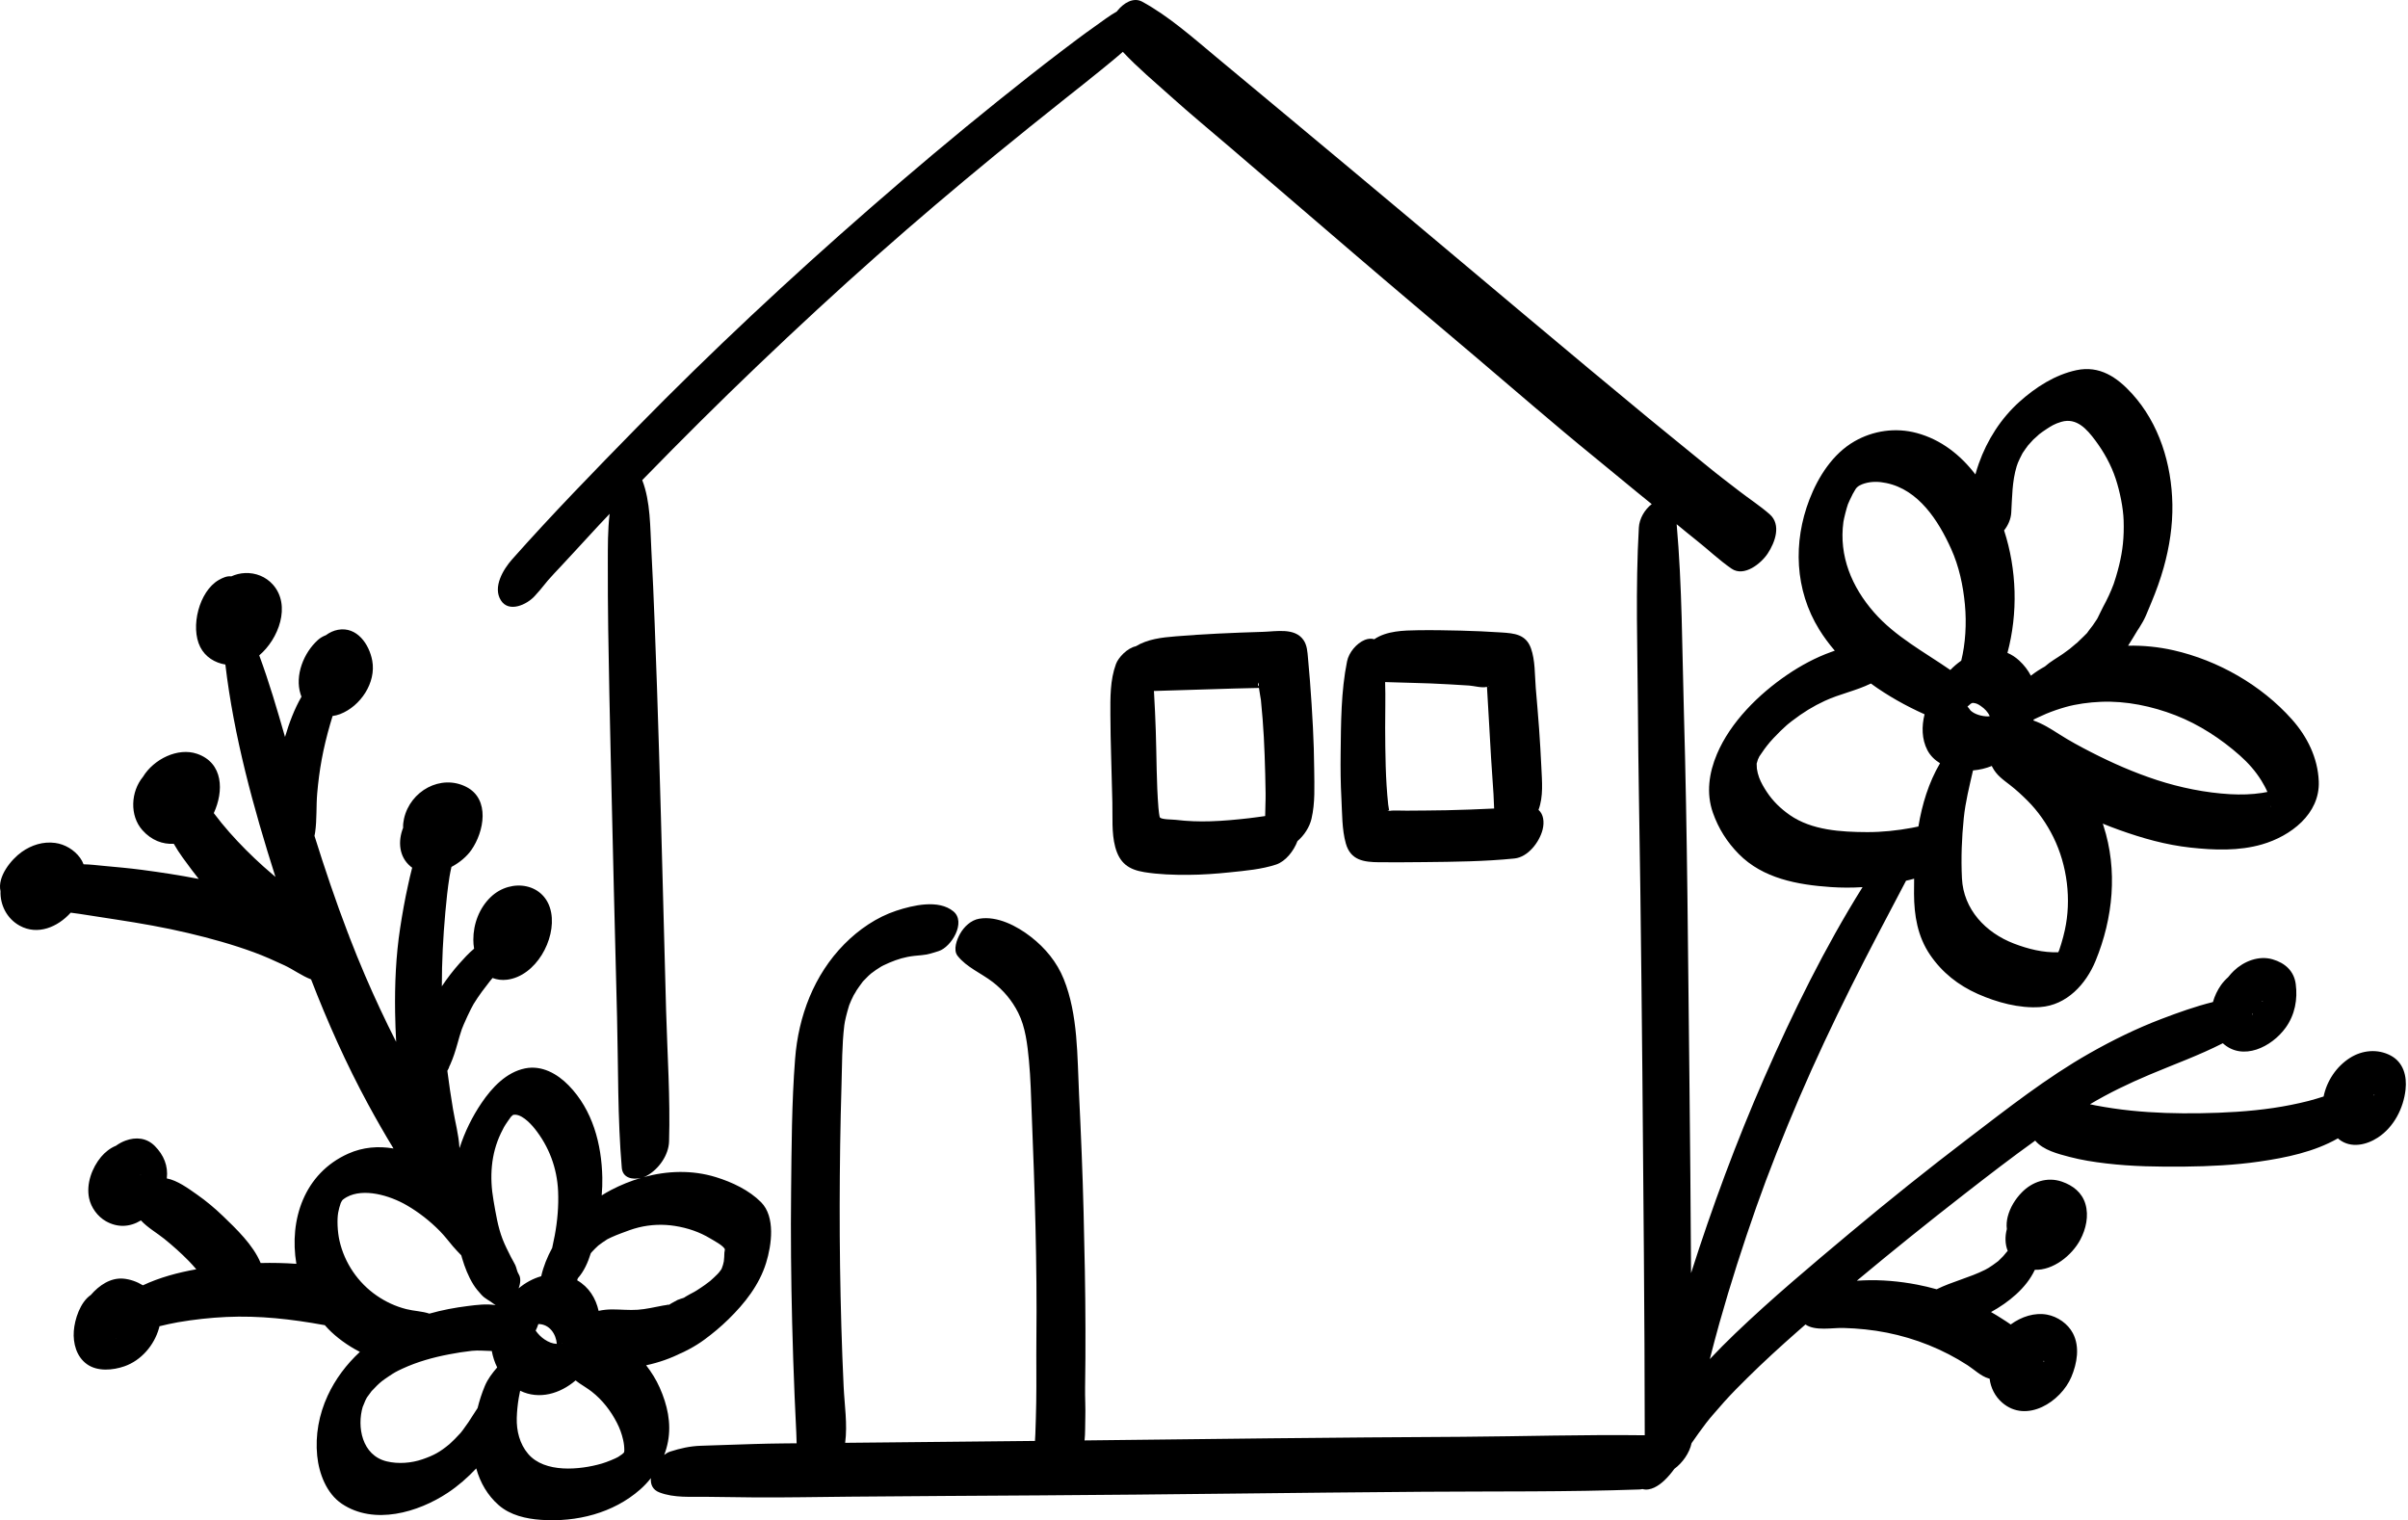 <svg width="754" height="476" viewBox="0 0 754 476" fill="none" xmlns="http://www.w3.org/2000/svg">
<path d="M212.137 407.036C212.14 407.034 212.144 407.031 212.147 407.029C212.128 407.037 212.126 407.039 212.137 407.036Z" fill="#221E1F"/>
<path d="M169.412 184.393C169.301 184.522 169.184 184.647 169.072 184.775C169.053 184.806 169.148 184.7 169.412 184.393Z" fill="#221E1F"/>
<path d="M379.05 257.152C375.413 257.266 371.79 257.138 368.174 256.699C367.125 256.573 363.911 256.635 363.224 255.995C363.011 255.796 362.78 253.514 362.734 252.943C362.094 244.981 362.174 236.892 361.904 228.907C361.771 224.915 361.588 220.928 361.354 216.939C361.341 216.745 361.325 216.552 361.311 216.358C361.581 216.346 361.843 216.334 362.097 216.327C366.065 216.202 370.035 216.103 374.005 215.963C378.169 215.815 382.336 215.697 386.505 215.582C388.317 215.532 390.132 215.487 391.944 215.448C392.701 215.431 393.458 215.412 394.211 215.398C394.392 216.871 394.785 218.774 394.821 219.171C395.017 221.172 395.195 223.175 395.357 225.177C395.659 228.898 395.843 232.627 395.982 236.355C396.132 240.381 396.231 244.412 396.287 248.441C396.318 250.72 396.166 253.124 396.155 255.512C394.483 255.737 392.818 255.995 391.168 256.183C387.141 256.642 383.104 257.026 379.05 257.152ZM394.234 213.637C394.109 213.779 394.106 214.26 394.159 214.881C393.82 214.614 393.722 214.221 394.234 213.637ZM395.869 215.387C396.524 215.4 396.336 215.431 395.869 215.387V215.387ZM411.112 227.762C410.868 222.889 410.547 218.017 410.175 213.152C409.99 210.773 409.787 208.393 409.56 206.017C409.376 204.078 409.308 202.064 408.145 200.389C405.421 196.472 399.583 197.72 395.512 197.836C390.784 197.973 386.057 198.151 381.334 198.385C376.956 198.603 372.585 198.885 368.215 199.236C363.614 199.602 359.381 200.121 355.606 202.365C352.976 202.926 350.194 205.843 349.435 207.905C347.563 212.993 347.673 218.413 347.687 223.79C347.697 228.195 347.806 232.596 347.927 236.998C348.055 241.752 348.184 246.504 348.305 251.257C348.422 255.787 348.022 260.776 349.196 265.179C350.528 270.168 353.309 272.262 358.275 273.07C362.798 273.805 367.434 273.947 372.008 273.924C376.403 273.901 380.795 273.588 385.164 273.13C389.97 272.627 395.002 272.209 399.602 270.686C402.577 269.699 405.134 266.382 406.269 263.345C408.408 261.54 410.054 258.93 410.656 256.386C411.847 251.358 411.546 246.076 411.508 240.94C411.479 236.545 411.332 232.153 411.112 227.762Z" fill="black"/>
<path d="M440.465 253.824C439.072 253.837 435.945 253.683 435.204 253.887C435.124 253.908 435.057 253.922 434.996 253.934C434.899 253.272 434.752 252.584 434.68 251.951C433.821 243.994 433.769 235.938 433.727 227.941C433.705 223.246 433.878 218.379 433.712 213.562C434.842 213.615 435.957 213.619 436.967 213.66C440.624 213.809 444.285 213.825 447.943 213.987C451.973 214.165 456.007 214.383 460.033 214.651C461.472 214.746 464.188 215.495 465.533 215.057C465.552 215.051 465.564 215.048 465.578 215.043C465.601 215.236 465.627 215.422 465.631 215.504C466.095 222.783 466.441 230.067 466.892 237.348C467.131 241.133 467.378 244.915 467.653 248.698C467.744 249.979 467.744 251.551 467.846 253.154C462.889 253.39 457.932 253.594 452.963 253.694C448.798 253.78 444.632 253.783 440.465 253.824ZM434.902 253.947C434.236 254.033 434.639 253.524 434.902 253.947V253.947ZM465.868 214.965C466.422 214.849 466.129 215.151 465.868 214.965V214.965ZM481.741 253.586C483.323 249.35 482.83 244.657 482.633 240.183C482.461 236.202 482.193 232.227 481.93 228.25C481.635 223.932 481.22 219.627 480.875 215.317C480.558 211.362 480.725 206.708 479.364 202.956C477.786 198.604 474.177 198.292 470.109 198.029C465.871 197.755 461.631 197.551 457.386 197.453C452.945 197.35 448.496 197.267 444.056 197.331C439.468 197.4 434.217 197.505 430.312 200.15C429.407 199.872 428.344 199.955 427.35 200.359C424.751 201.417 422.356 204.314 421.798 207.058C419.884 216.499 419.9 226.352 419.783 235.956C419.727 240.642 419.768 245.318 420.024 249.998C420.273 254.539 420.164 259.705 421.414 264.11C422.917 269.41 427.094 269.934 431.859 269.978C436.563 270.022 441.269 269.979 445.973 269.934C455.37 269.843 464.835 269.745 474.196 268.802C478.468 268.373 482.027 263.658 483.018 259.787C483.635 257.371 483.289 254.905 481.741 253.586Z" fill="black"/>
<path d="M580.593 153.917C580.713 153.727 580.684 153.777 580.593 153.917Z" fill="#221E1F"/>
<path d="M617.274 220.184C617.27 220.184 617.267 220.184 617.267 220.184C617.258 220.19 617.255 220.194 617.247 220.2C617.25 220.199 617.255 220.199 617.255 220.199C617.262 220.193 617.267 220.19 617.274 220.184Z" fill="#221E1F"/>
<path d="M617.455 220.154C617.39 220.179 617.326 220.193 617.254 220.198C616.965 220.474 617.028 220.459 617.455 220.154Z" fill="#221E1F"/>
<path d="M647.655 203.484C647.719 203.44 647.783 203.39 647.847 203.346C646.943 203.949 647.282 203.74 647.655 203.484Z" fill="#221E1F"/>
<path d="M743.148 342.896C743.366 342.827 743.513 342.8 743.498 342.847C743.452 343.01 743.31 342.991 743.148 342.896ZM640.035 426.112C640.258 426.289 640.043 426.295 639.696 426.239C639.85 426.12 639.971 426.062 640.035 426.112ZM643.421 381.889C643.723 381.826 643.873 381.934 643.421 381.889V381.889ZM643.395 381.895C643.399 381.894 643.399 381.894 643.399 381.894C643.455 381.903 643.447 381.903 643.395 381.895ZM269.817 307.701C269.709 307.816 269.671 307.853 269.817 307.701V307.701ZM266.038 314.301C266.091 314.129 266.078 314.175 266.038 314.301V314.301ZM457.951 449.872C437.998 450.009 418.044 450.104 398.098 450.346C378.598 450.581 359.098 450.799 339.6 451.006C339.849 448.748 339.746 446.47 339.829 444.159C339.946 440.873 339.706 437.629 339.766 434.334C339.878 428.275 339.888 422.224 339.88 416.168C339.863 403.91 339.594 391.636 339.292 379.381C338.989 367.13 338.471 354.873 337.874 342.634C337.294 330.728 337.595 317.761 333.079 306.542C330.951 301.253 327.294 296.823 322.8 293.332C318.41 289.921 312.287 286.711 306.621 287.654C304.024 288.086 301.863 290.176 300.619 292.377C299.635 294.119 298.362 297.393 299.834 299.273C302.645 302.868 307.227 304.696 310.844 307.479C314.231 310.086 316.901 313.28 318.829 317.107C321.112 321.639 321.701 327.06 322.184 332.044C322.724 337.627 322.832 343.258 323.059 348.858C324.004 372.305 324.77 395.847 324.517 419.318C324.446 425.939 324.576 432.507 324.466 439.119C324.41 442.455 324.308 445.764 324.188 449.089C324.164 449.741 324.12 450.44 324.071 451.165C308.816 451.323 293.561 451.479 278.306 451.627C273.75 451.671 269.194 451.715 264.637 451.76C265.411 445.955 264.426 439.899 264.158 434.078C263.869 427.866 263.631 421.653 263.449 415.438C263.081 402.818 262.906 390.192 262.923 377.567C262.942 364.951 263.119 352.334 263.496 339.723C263.681 333.52 263.622 327.233 264.367 321.062C264.543 319.601 265.148 317.225 265.782 315.137C265.837 314.962 265.879 314.822 265.916 314.702C266.109 314.207 266.31 313.714 266.528 313.229C266.769 312.69 267.028 312.156 267.296 311.629C267.429 311.369 268.9 309.116 267.752 310.758C268.556 309.608 269.315 308.441 270.173 307.33C270.237 307.264 270.31 307.189 270.39 307.105C270.903 306.574 271.409 306.04 271.943 305.529C272.028 305.448 272.496 305.039 272.758 304.804C273.142 304.53 274.079 303.833 274.27 303.7C274.76 303.366 275.259 303.046 275.765 302.738C275.862 302.681 275.935 302.637 275.993 302.601C276.205 302.491 276.416 302.379 276.626 302.269C279.117 301.07 281.598 300.118 284.161 299.616C285.644 299.326 287.129 299.197 288.632 299.067C290.523 298.904 292.112 298.368 293.913 297.796C297.918 296.525 302.603 288.725 298.532 285.36C293.904 281.537 285.897 283.431 280.672 285.148C274.532 287.165 268.903 291.033 264.383 295.611C254.86 305.256 250 318.181 248.965 331.528C247.896 345.293 247.86 359.207 247.713 373.007C247.565 386.718 247.701 400.437 248.039 414.144C248.229 421.825 248.489 429.502 248.807 437.177C248.966 441.017 249.144 444.856 249.338 448.693C249.394 449.773 249.415 450.844 249.444 451.907C247.976 451.921 246.507 451.936 245.039 451.951C239.283 452.007 233.529 452.21 227.776 452.403C224.986 452.497 222.196 452.591 219.407 452.684C216.04 452.797 213.059 453.477 209.852 454.499C209.231 454.696 208.595 455.063 207.98 455.545C208.501 454.177 208.903 452.773 209.166 451.354C210.247 445.521 208.941 439.837 206.574 434.492C205.463 431.988 204.003 429.651 202.321 427.478C206.319 426.63 210.081 425.281 213.373 423.604C212.165 424.22 213.893 423.402 214.179 423.262C214.72 422.999 215.253 422.72 215.784 422.437C217.467 421.542 219.017 420.58 220.545 419.46C223.197 417.518 225.753 415.373 228.102 413.073C233.209 408.074 237.743 402.338 239.882 395.43C241.623 389.805 242.847 380.988 238.306 376.419C234.534 372.623 229.201 370.122 224.143 368.565C216.707 366.275 208.886 366.548 201.496 368.586C201.887 368.449 202.254 368.285 202.585 368.103C206.259 366.071 209.372 361.692 209.499 357.394C209.9 343.801 208.963 330.089 208.573 316.494C208.183 302.884 207.846 289.272 207.487 275.661C206.781 248.857 206.034 222.04 204.992 195.247C204.693 187.577 204.381 179.911 203.957 172.247C203.56 165.087 203.724 157.095 201.099 150.334C201.378 150.047 201.659 149.759 201.939 149.472C213.507 137.602 225.252 125.907 237.238 114.459C249.471 102.777 261.883 91.277 274.554 80.071C287.179 68.911 298.698 59.151 311.394 48.718C318.726 42.691 326.144 36.773 333.564 30.856C337.296 27.881 341.067 24.954 344.754 21.922C347.067 20.019 349.383 18.189 351.577 16.223C356.223 21.199 361.539 25.632 366.567 30.155C372.748 35.719 379.19 41.018 385.499 46.431C398.272 57.393 411.044 68.35 423.817 79.307C436.406 90.11 449.107 100.786 461.771 111.508C474.218 122.049 486.506 132.775 499.165 143.068C505.192 147.967 511.136 152.972 517.192 157.838C514.951 159.592 513.324 162.38 513.162 165.19C512.07 184.169 512.752 203.276 512.869 222.282C512.99 241.141 513.384 259.998 513.63 278.855C514.12 316.734 514.454 354.615 514.737 392.496C514.876 411.462 515.001 430.428 515.009 449.395C496.002 449.149 476.958 449.741 457.951 449.872ZM188.42 458.26C181.543 460.254 170.559 461.297 165.376 455.223C162.705 452.094 161.699 447.993 161.812 443.957C161.871 441.866 162.089 439.743 162.434 437.68C162.559 436.933 162.699 436.188 162.867 435.447C168.811 438.36 175.396 436.375 180.229 432.223C180.591 432.516 180.966 432.803 181.372 433.079C182.68 433.974 184.05 434.765 185.302 435.745C188.633 438.351 191.246 441.743 193.177 445.496C194.061 447.215 194.698 448.955 195.119 450.847C195.378 452.013 195.491 453.026 195.488 454.205C195.487 454.248 195.447 454.493 195.413 454.717C195.407 454.727 195.402 454.738 195.397 454.748C195.375 454.779 195.354 454.805 195.334 454.833C195.104 455.05 194.944 455.203 194.851 455.295C194.432 455.604 194.005 455.901 193.564 456.178C192.697 456.693 190 457.802 188.42 458.26ZM146.67 445.315C146.132 446.121 145.567 446.911 144.981 447.685C144.749 447.993 144.51 448.296 144.272 448.599C144.221 448.655 144.168 448.714 144.106 448.782C143.55 449.389 142.99 449.993 142.406 450.575C142.018 450.964 141.615 451.331 141.222 451.714C140.998 451.93 140.722 452.173 140.697 452.2C137.729 454.646 135.915 455.666 132.239 456.931C128.885 458.086 124.758 458.453 121.089 457.567C113.3 455.687 111.708 446.719 113.599 440.398C113.5 440.783 114.27 438.768 114.414 438.475C114.561 438.176 114.716 437.882 114.873 437.589C114.949 437.483 115.045 437.351 115.166 437.183C115.573 436.618 115.978 436.048 116.408 435.498C116.403 435.566 117.733 434.127 118.032 433.84C119.208 432.707 119.675 432.323 121.675 430.978C123.474 429.766 124.037 429.451 126.036 428.524C130.68 426.373 135.612 425.009 140.626 424.051C142.979 423.601 145.346 423.217 147.728 422.959C149.834 422.733 151.888 422.99 153.99 423.009C154.318 424.8 154.88 426.536 155.679 428.149C154.149 429.941 152.747 431.72 151.804 433.986C150.877 436.215 150.124 438.531 149.541 440.88C148.548 442.35 147.63 443.878 146.67 445.315ZM144.312 448.556C144.587 448.233 145.078 447.713 144.312 448.556V448.556ZM105.899 379.646C106.082 378.66 106.349 377.664 106.68 376.716C106.863 376.192 106.858 376.223 106.811 376.373C106.776 376.444 106.775 376.456 106.794 376.429C106.76 376.535 106.714 376.669 106.691 376.729C106.697 376.713 106.839 376.42 106.942 376.198C107.022 376.072 107.112 375.926 107.172 375.829C107.178 375.822 107.184 375.816 107.191 375.808C107.266 375.727 107.325 375.666 107.371 375.617C107.737 375.333 108.133 375.059 108.53 374.839C113.833 371.899 121.975 374.255 127.382 377.393C131.153 379.582 134.623 382.31 137.685 385.413C139.184 386.933 140.464 388.621 141.837 390.251C142.649 391.215 143.561 392.136 144.443 393.063C144.524 393.353 144.6 393.647 144.685 393.935C145.532 396.794 146.632 399.628 148.204 402.171C148.939 403.361 149.818 404.388 150.759 405.418C151.976 406.751 153.308 407.186 154.639 408.284C154.826 408.44 155.02 408.558 155.216 408.658C155.173 408.65 155.132 408.642 155.086 408.634C152.253 408.196 149.331 408.574 146.509 408.923C142.442 409.426 138.394 410.189 134.449 411.312C132.222 410.546 129.703 410.521 127.246 409.901C123.882 409.054 120.823 407.637 117.964 405.671C112.098 401.638 107.874 395.429 106.299 388.469C105.659 385.634 105.499 381.798 105.899 379.646ZM156.837 354.83C157.701 353.026 157.873 352.714 159.003 351.063C159.265 350.682 159.536 350.31 159.804 349.933C159.798 349.941 159.999 349.685 160.152 349.487C160.202 349.505 160.707 349.121 160.556 349.109C162.958 348.453 165.963 351.569 167.374 353.326C171.903 358.966 174.433 365.733 174.754 372.967C174.959 377.578 174.547 382.329 173.699 386.861C173.456 388.159 173.19 389.452 172.897 390.741C171.395 393.512 170.141 396.557 169.467 399.596C166.913 400.315 164.487 401.639 162.389 403.392C163.013 401.742 163.133 400.083 162.418 398.973C161.844 398.083 161.793 397.059 161.34 396.095C160.934 395.232 160.4 394.411 159.97 393.554C159.055 391.727 158.109 389.891 157.37 387.981C155.878 384.123 155.24 379.933 154.53 375.878C153.244 368.541 153.717 361.344 156.837 354.83ZM176.137 420.529C176.071 420.652 175.996 420.721 175.921 420.761C176.018 420.68 176.097 420.601 176.137 420.529ZM168.571 414.57C172.075 414.581 174.133 417.739 174.348 420.776C173.027 420.729 171.792 420.245 170.49 419.375C169.382 418.635 168.468 417.69 167.728 416.621C168.068 415.951 168.346 415.263 168.571 414.57ZM167.472 414.679C167.31 414.774 167.291 414.737 167.472 414.679V414.679ZM191.433 387.404C192.387 386.964 193.365 386.577 194.347 386.205C196.196 385.505 198.082 384.782 199.998 384.314C203.718 383.405 207.542 383.253 211.314 383.846C215.282 384.47 219.043 385.73 222.479 387.819C223.518 388.452 226.615 390.057 226.978 391.197C226.991 391.24 226.84 392.03 226.821 392.255C226.781 392.71 226.796 393.172 226.766 393.628C226.755 393.824 226.619 394.961 226.643 394.968C226.569 395.327 226.479 395.686 226.385 396.038C226.353 396.159 226.104 396.837 225.998 397.159C225.945 397.262 225.889 397.374 225.844 397.467C225.758 397.581 225.658 397.721 225.53 397.893C225.523 397.905 225.291 398.202 225.12 398.423C224.935 398.629 224.69 398.906 224.681 398.916C223.934 399.663 223.163 400.395 222.363 401.089C222.313 401.097 220.981 402.137 220.712 402.331C219.86 402.945 218.983 403.507 218.103 404.077C218.01 404.136 217.626 404.36 217.429 404.478C216.954 404.732 216.471 404.976 216.002 405.237C215.391 405.575 214.79 405.948 214.176 406.28C215.106 405.777 214.525 406.112 214.139 406.343C213.891 406.38 212.243 407 212.137 407.035C211.508 407.369 210.885 407.71 210.265 408.06C209.218 408.748 208.932 408.886 209.407 408.474C210.074 408.256 208.947 408.547 208.748 408.602C208.488 408.64 207.636 408.774 207.509 408.798C204.933 409.279 202.273 409.922 199.657 410.1C196.998 410.279 194.369 409.991 191.716 409.988C190.214 409.986 188.804 410.141 187.44 410.443C186.556 406.502 184.422 403 180.717 400.867C180.792 400.654 180.866 400.442 180.938 400.228C182.861 398.058 184.09 395.298 184.98 392.429C185.067 392.313 185.158 392.198 185.248 392.083C185.339 392.011 185.992 391.288 186.259 391.021C186.613 390.666 186.978 390.323 187.347 389.986C188.183 389.337 189.045 388.743 189.935 388.174C190.043 388.104 190.115 388.056 190.172 388.018C190.202 388.003 190.225 387.991 190.261 387.972C190.646 387.773 191.039 387.585 191.433 387.404ZM36.32 418.951C36.395 419.013 36.432 419.056 36.404 419.062C36.351 419.074 36.328 419.026 36.32 418.951ZM43.929 367.832C43.952 367.823 43.973 367.813 43.998 367.804C44.27 367.95 44.155 367.918 43.929 367.832ZM162.077 287.049C162.074 287.052 162.072 287.055 162.071 287.059C162.07 287.036 162.068 287.045 162.077 287.049ZM560.453 255.213C557.56 253.202 555.131 250.839 553.224 247.951C552.302 246.553 551.394 245.017 550.814 243.438C550.498 242.572 550.245 241.581 550.117 240.662C550.065 240.297 550.092 239.054 550.027 239.171C550.143 238.722 550.452 237.86 550.445 237.796C550.585 237.522 550.724 237.251 550.836 236.972C550.852 236.929 550.863 236.902 550.874 236.867C550.886 236.849 550.896 236.839 550.908 236.822C551.439 236.084 551.915 235.312 552.456 234.581C552.719 234.223 552.984 233.87 553.258 233.52C553.24 233.543 553.917 232.716 554.197 232.368C554.532 231.995 555.16 231.291 555.33 231.11C556.031 230.356 556.751 229.621 557.488 228.904C558.121 228.291 558.773 227.698 559.424 227.103C559.499 227.034 559.798 226.784 559.979 226.634C560.337 226.345 560.697 226.057 561.059 225.778C564.634 223.033 567.752 221.131 571.403 219.437C576.062 217.276 581.242 216.27 585.81 214.013C591.088 217.859 596.847 221.062 602.628 223.651C601.683 227.397 601.729 231.461 603.509 234.881C604.417 236.621 605.819 237.969 607.464 238.977C603.898 245.068 601.848 251.82 600.7 258.781C600.018 258.93 599.332 259.077 598.643 259.204C594.075 260.05 589.28 260.557 584.632 260.54C576.499 260.51 567.305 259.976 560.453 255.213ZM577.212 163.426C577.35 162.415 578.197 159.091 578.631 157.873C578.668 157.817 579.136 156.728 579.189 156.618C579.501 155.927 579.839 155.253 580.182 154.577C580.243 154.466 580.469 154.109 580.593 153.918C580.541 153.996 580.465 154.112 580.353 154.287C580.532 154.008 581.802 151.791 581.027 153.166C581.551 152.236 582.767 151.685 583.84 151.365C586.122 150.684 588.345 150.775 590.617 151.24C600.775 153.321 606.964 163.036 610.941 171.847C613.413 177.311 614.69 183.289 615.255 189.242C615.823 195.221 615.42 201.625 614.109 206.859C612.882 207.714 611.732 208.698 610.692 209.781C602.489 204.112 593.445 199.33 586.8 191.738C579.848 183.801 575.761 174.074 577.212 163.426ZM631.459 146.026C631.725 145.15 631.918 144.718 632.445 143.594C632.71 143.033 632.992 142.48 633.285 141.934C633.326 141.871 633.369 141.806 633.417 141.731C633.959 140.913 634.524 140.117 635.115 139.336C634.999 139.534 636.317 137.995 636.667 137.645C636.848 137.461 638.732 135.835 638.37 136.077C639.183 135.454 640.012 134.855 640.876 134.301C642.254 133.416 643.324 132.695 645.456 132.077C650.247 130.686 653.467 134.389 656.097 137.916C658.777 141.504 661.042 145.58 662.45 149.84C663.836 154.049 664.831 159.089 664.959 162.958C665.128 168.176 664.676 172.353 663.565 176.914C663.261 178.172 662.918 179.42 662.541 180.659C662.454 180.947 661.836 182.796 661.844 182.839C660.917 185.324 659.803 187.7 658.529 190.025C657.886 191.198 657.389 192.425 656.763 193.606C656.676 193.756 656.585 193.907 656.534 193.983C656.126 194.583 655.747 195.201 655.317 195.788C654.962 196.264 654.586 196.72 654.235 197.198C653.897 197.661 653.516 198.162 653.55 198.159C652.785 198.972 651.956 199.733 651.157 200.506C651.056 200.604 650.544 201.091 650.3 201.334C650.213 201.399 650.114 201.471 649.998 201.556C649.346 202.105 648.694 202.654 648.043 203.203C647.965 203.269 647.806 203.381 647.656 203.484C647.093 203.875 646.555 204.306 645.994 204.699C643.998 206.092 642.081 207.087 640.294 208.689C638.746 209.543 637.271 210.498 635.914 211.569C635.033 209.871 633.82 208.264 632.239 206.806C631.085 205.747 629.854 204.964 628.577 204.425C631.914 191.959 631.519 178.363 627.53 166.077C628.796 164.482 629.646 162.509 629.764 160.551C630.064 155.615 630.023 150.758 631.459 146.026ZM633.27 141.958C633.063 142.315 632.565 143.024 633.27 141.958V141.958ZM681.239 223.975C688.561 226.818 695.5 231.355 701.36 236.557C703.97 238.873 706.249 241.436 708.091 244.409C708.803 245.56 709.496 246.833 709.975 247.967C709.516 248.069 709.009 248.161 708.374 248.26C705.071 248.773 701.669 248.854 698.335 248.669C690.678 248.244 682.674 246.621 675.385 244.242C668.254 241.914 661.38 238.899 654.714 235.478C651.343 233.752 647.982 231.931 644.792 229.896C642.189 228.235 639.598 226.579 636.706 225.597C636.743 225.488 636.776 225.382 636.81 225.273C637.358 225.021 638.087 224.662 638.227 224.602C639.06 224.231 639.876 223.828 640.721 223.478C642.694 222.661 644.747 221.959 646.801 221.378C650.155 220.428 654.129 219.901 657.787 219.744C665.724 219.398 673.863 221.113 681.239 223.975ZM711.09 252.124C711.127 252.384 711.165 252.646 711.194 252.908C711.124 252.652 711.097 252.388 711.09 252.124ZM646.548 291.222C646.236 292.659 645.859 294.081 645.429 295.489C645.241 296.113 645.056 296.739 644.831 297.351C644.797 297.443 644.77 297.521 644.747 297.585C644.71 297.662 644.653 297.787 644.563 297.993C644.536 298.046 644.51 298.099 644.488 298.153C639.797 298.339 635.003 297.122 630.629 295.448C621.699 292.025 614.809 284.714 614.331 275.01C614.022 268.732 614.263 262.388 614.903 256.136C615.412 251.157 616.629 246.3 617.797 241.222C619.831 241.059 621.816 240.584 623.687 239.827C623.737 239.933 623.778 240.039 623.831 240.144C625.157 242.742 627.19 244.097 629.439 245.844C631.379 247.353 633.164 249.01 634.9 250.743C638.155 253.989 640.905 257.969 642.947 262.099C647.349 271.011 648.624 281.757 646.548 291.222ZM616.038 221.255C616.038 221.268 616.045 221.287 616.057 221.313C616.049 221.293 616.045 221.277 616.033 221.256L616.038 221.255ZM622.54 224.315C620.64 224.328 618.312 223.704 616.972 222.424C617.1 222.548 616.192 221.308 616.052 221.24C616.456 220.899 616.856 220.553 617.247 220.198C617.209 220.203 617.175 220.208 617.134 220.206C617.182 220.198 617.221 220.192 617.266 220.183C617.341 220.114 617.421 220.048 617.499 219.977C617.409 220.06 617.334 220.125 617.274 220.183C617.334 220.173 617.397 220.163 617.455 220.154C617.544 220.088 617.646 220.014 617.771 219.922C617.677 220.032 617.571 220.107 617.455 220.154C618.011 220.064 618.165 220.044 617.906 220.095C618.841 220.189 619.423 220.5 620.222 221.049C621.521 221.943 622.422 222.933 623.055 224.222C622.709 224.272 622.445 224.316 622.54 224.315ZM708.159 313.642C708.581 313.43 708.78 313.798 708.159 313.642V313.642ZM705.413 317.765C705.259 317.675 705.255 317.481 705.346 317.229C705.406 317.552 705.44 317.781 705.413 317.765ZM748.564 330.492C744.481 328.338 739.693 328.788 735.837 331.229C731.609 333.904 728.581 338.414 727.576 343.321C725.986 343.817 724.401 344.321 722.793 344.729C719.179 345.641 715.53 346.368 711.846 346.911C704.272 348.029 696.615 348.443 688.964 348.562C681.71 348.675 674.477 348.484 667.252 347.739C663.531 347.355 659.852 346.81 656.175 346.118C655.599 346.011 655.011 345.884 654.416 345.75C660.395 342.206 666.451 339.284 673.158 336.454C680.812 333.227 688.621 330.423 696.014 326.648C702.253 332.34 711.327 327.833 715.688 321.78C718.589 317.753 719.493 312.911 718.841 308.073C718.291 304.001 715.478 301.507 711.605 300.375C707.259 299.105 702.577 300.986 699.428 304.006C698.904 304.511 698.291 305.188 697.668 305.974C696.833 306.721 696.014 307.63 695.449 308.429C694.317 310.037 693.457 311.85 692.923 313.745C687.454 315.102 682.128 317.013 676.855 319.019C669.049 321.985 661.535 325.671 654.281 329.79C640.837 337.425 628.637 347.041 616.369 356.389C603.75 366.008 591.359 375.913 579.199 386.1C566.999 396.321 554.75 406.585 543.259 417.601C540.565 420.18 537.94 422.83 535.385 425.543C536.354 421.766 537.341 417.995 538.399 414.234C541.839 402.009 545.729 389.901 549.944 377.92C553.719 367.186 558.495 355.148 563.394 343.723C568.408 332.037 573.836 320.558 579.501 309.177C585.091 297.953 591.001 286.867 596.828 275.758C597.68 275.571 598.527 275.364 599.358 275.125C599.329 276.695 599.322 278.259 599.325 279.81C599.351 286.633 600.432 293.204 604.342 298.957C608.106 304.493 613.191 308.504 619.311 311.219C625.237 313.845 632.28 315.785 638.822 315.323C647.151 314.735 653.188 308.141 656.186 300.819C661.675 287.432 663.15 272.474 658.649 258.547C658.579 258.327 658.499 258.109 658.424 257.888C660.149 258.59 661.885 259.26 663.637 259.886C670.903 262.485 678.168 264.536 685.849 265.382C693.288 266.201 701.041 266.491 708.294 264.387C717.211 261.802 726.466 254.887 726.058 244.645C725.764 237.292 722.45 230.623 717.61 225.199C708.046 214.485 694.539 206.782 680.554 203.604C675.932 202.554 671.137 202.077 666.356 202.17C667.38 200.584 668.349 198.955 669.358 197.283C669.29 197.404 669.384 197.267 669.93 196.421C670.7 195.228 671.374 194.014 671.943 192.722C672.526 191.399 673.057 190.049 673.615 188.716C675.118 185.131 676.451 181.444 677.502 177.701C679.291 171.324 680.342 164.546 680.221 157.91C679.991 145.355 676.128 132.642 667.561 123.232C662.903 118.113 657.422 114.358 650.164 115.909C643.452 117.346 637.399 121.262 632.348 125.79C626.539 130.999 622.231 137.764 619.628 145.089C619.228 146.211 618.867 147.369 618.542 148.545C613.884 142.471 607.811 137.638 600.172 135.581C593.57 133.803 586.537 134.805 580.643 138.206C573.904 142.093 569.338 149.235 566.588 156.356C561.406 169.779 561.982 184.708 569.628 197.096C571.072 199.434 572.717 201.644 574.515 203.732C574.104 203.878 573.708 204.021 573.342 204.152C568.495 205.885 563.84 208.407 559.591 211.299C550.705 217.354 541.864 226.062 537.619 236.101C535.127 241.998 534.188 248.367 536.365 254.516C538.102 259.433 540.76 263.634 544.411 267.354C551.993 275.081 562.906 277.037 573.264 277.746C576.575 277.972 579.897 277.977 583.207 277.769C571.323 296.779 561.409 316.97 552.415 337.512C543.684 357.459 536.124 377.896 529.51 398.632C529.375 377.907 529.228 357.18 528.982 336.454C528.538 298.623 528.347 260.752 527.265 222.932C526.707 203.375 526.727 183.641 525.001 164.135C527.055 165.824 529.103 167.518 531.186 169.167C534.866 172.078 538.346 175.407 542.189 178.053C546.101 180.742 551.428 176.468 553.523 173.291C555.824 169.797 557.835 164.282 554.122 161.015C551.152 158.404 547.752 156.208 544.611 153.78C541.18 151.127 537.695 148.499 534.35 145.739C528.199 140.669 521.958 135.706 515.818 130.624C503.256 120.232 490.714 109.809 478.238 99.315C452.854 77.97 427.451 56.654 401.956 35.443C394.86 29.537 387.763 23.631 380.662 17.725C373.429 11.706 365.942 5.044 357.655 0.531C354.831 -1.006 351.774 1.07 349.982 3.247C349.895 3.352 349.805 3.469 349.714 3.59C347.285 4.969 345.038 6.723 342.765 8.321C339.2 10.832 335.727 13.454 332.258 16.095C325.547 21.202 318.932 26.43 312.359 31.715C298.838 42.578 285.559 53.757 272.486 65.156C247.265 87.153 222.785 110.009 199.362 133.912C186.148 147.399 172.88 161.022 160.354 175.138C157.603 178.238 154.207 183.813 156.839 187.974C159.359 191.96 164.99 189.294 167.387 186.673C167.958 186.048 168.517 185.414 169.072 184.775C169.144 184.661 170.977 182.448 171.567 181.731C172.81 180.275 174.173 178.9 175.469 177.495C178.453 174.264 181.463 171.058 184.424 167.806C186.547 165.474 188.711 163.176 190.887 160.891C190.283 165.991 190.333 171.227 190.322 176.302C190.309 183.169 190.347 190.03 190.443 196.896C190.634 210.548 190.949 224.196 191.251 237.846C191.844 264.727 192.54 291.604 193.215 318.483C193.609 334.163 193.361 349.999 194.692 365.628C194.969 368.881 198.079 369.436 200.665 368.824C197.453 369.77 194.329 371.046 191.361 372.589C190.347 373.117 189.369 373.693 188.407 374.291C188.56 372.435 188.638 370.572 188.599 368.712C188.385 358.21 185.566 347.536 178.065 339.853C174.501 336.203 169.651 333.456 164.394 334.527C158.518 335.724 154.03 340.55 150.799 345.319C147.881 349.623 145.521 354.405 143.915 359.418C143.895 359.388 143.876 359.359 143.857 359.329C143.641 355.315 142.498 351.206 141.846 347.285C141.182 343.293 140.583 339.291 140.076 335.276C140.299 334.89 140.498 334.499 140.66 334.106C140.629 334.132 140.602 334.154 140.572 334.181C140.72 333.882 140.863 333.582 141.001 333.273C141.934 331.197 142.599 329.055 143.216 326.868C143.651 325.325 144.073 323.775 144.599 322.259C144.616 322.267 145.23 320.711 145.24 320.686C145.587 319.875 145.955 319.072 146.326 318.271C146.694 317.475 147.069 316.684 147.471 315.902C147.593 315.665 148.271 314.443 148.284 314.387C149.094 313.057 149.975 311.769 150.89 310.511C151.645 309.477 153.083 307.611 153.422 307.192C153.648 306.915 153.926 306.584 154.23 306.216C155.629 306.764 157.198 306.956 158.799 306.752C167.79 305.603 174.121 294.184 172.588 285.781C170.887 276.451 160.055 274.771 153.686 280.846C150.068 284.295 148.192 289.308 148.214 294.273C148.218 295.174 148.29 296.117 148.451 297.037C146.704 298.498 145.139 300.232 143.863 301.665C141.85 303.928 140.02 306.318 138.351 308.822C138.341 301.062 138.756 293.342 139.446 285.61C139.779 281.88 140.168 278.149 140.756 274.448C140.898 273.551 141.128 272.524 141.36 271.438C143.94 270.084 146.198 268.148 147.608 266.123C151.592 260.397 153.511 250.236 146.027 246.393C138.041 242.293 128.426 247.648 126.504 256.342C126.308 257.229 126.171 258.225 126.227 259.189C124.569 263.356 124.893 268.272 128.574 271.304C128.735 271.437 128.898 271.559 129.063 271.676C128.54 273.585 128.142 275.5 127.755 277.231C126.766 281.651 125.98 286.106 125.295 290.58C123.956 299.301 123.582 308.219 123.72 317.031C123.769 320.091 123.882 323.153 124.045 326.214C120.58 319.395 117.336 312.464 114.318 305.438C112.594 301.42 110.952 297.374 109.38 293.302C109.28 292.94 109.146 292.587 108.977 292.244C105.128 282.192 101.694 271.993 98.472 261.721C98.553 261.349 98.625 260.974 98.679 260.596C99.262 256.576 98.974 252.402 99.33 248.344C99.646 244.736 100.095 241.283 100.704 237.952C101.397 234.161 102.311 230.426 103.38 226.725C103.624 225.875 103.883 225.027 104.144 224.181C104.925 224.08 105.718 223.891 106.517 223.582C112.87 221.118 117.829 213.765 116.562 206.872C115.607 201.674 111.76 196.122 105.843 197.189C104.444 197.441 103.164 198.053 102.03 198.894C101.126 199.223 100.239 199.755 99.541 200.382C95.111 204.363 92.239 211.451 94.117 217.366C94.201 217.634 94.3 217.888 94.402 218.143C92.185 221.998 90.54 226.344 89.246 230.743C86.775 222.146 84.279 213.595 81.172 205.204C87.189 200.148 91.256 189.544 85.437 183.029C83.224 180.551 80.056 179.295 76.741 179.428C75.188 179.49 73.75 179.867 72.42 180.466C71.118 180.276 69.719 180.9 68.489 181.606C62.343 185.136 59.528 196.337 62.702 202.589C64.298 205.735 67.298 207.53 70.57 208.074C73.226 230.612 79.363 252.914 86.251 274.575C85.009 273.521 83.776 272.458 82.562 271.372C78.79 267.995 75.182 264.39 71.829 260.594C70.119 258.658 68.49 256.654 66.941 254.588C70.11 247.736 69.976 238.855 61.687 236.015C55.72 233.97 48.153 237.663 44.77 243.229C40.943 247.86 40.523 255.353 44.586 259.932C47.407 263.107 50.938 264.412 54.417 264.195C56.075 267.17 58.273 269.977 60.071 272.412C60.77 273.358 61.495 274.285 62.232 275.2C56.303 274.045 50.328 273.129 44.338 272.343C40.415 271.829 36.468 271.481 32.527 271.119C30.433 270.926 28.287 270.648 26.169 270.616C25.896 269.9 25.528 269.21 25.05 268.56C23.222 266.072 20.302 264.325 17.238 263.924C13.491 263.432 9.849 264.587 6.802 266.756C3.49 269.113 -0.905 274.501 0.163 279.039C0.009 283.293 2.098 287.593 6.144 289.831C11.797 292.958 18.076 290.27 22.141 285.766C23.064 285.898 23.996 286.006 24.913 286.143C28.765 286.711 32.607 287.342 36.456 287.929C44.004 289.082 51.524 290.396 58.957 292.156C65.914 293.804 72.822 295.714 79.535 298.181C82.784 299.375 85.945 300.799 89.08 302.261C91.764 303.513 94.539 305.568 97.406 306.655C102.581 320.04 108.43 333.166 115.263 345.755C117.801 350.433 120.445 355.056 123.214 359.601C118.5 358.788 113.644 359.154 109.03 361.221C95.188 367.422 90.501 382.034 92.8 395.713C89.07 395.449 85.325 395.371 81.612 395.463C79.307 389.799 73.816 384.616 69.856 380.796C67.3 378.333 64.585 376.054 61.676 374.018C59.039 372.171 55.554 369.586 52.227 368.975C52.71 365.022 51.24 361.619 48.489 358.833C45.962 356.278 42.6 355.916 39.297 357.137C38.221 357.534 37.214 358.09 36.278 358.76C34.512 359.447 32.808 360.843 31.656 362.223C28.8 365.647 26.955 370.669 27.898 375.173C28.512 378.107 30.576 380.926 33.191 382.391C36.815 384.42 40.626 384.255 44.13 382.123C46.183 384.364 49.126 386.03 51.427 387.882C54.081 390.02 56.635 392.308 59.028 394.736C59.878 395.601 60.68 396.504 61.466 397.424C55.664 398.451 49.938 400.002 44.744 402.441C42.866 401.291 40.693 400.53 38.616 400.351C34.668 400.011 31.082 402.394 28.438 405.462C25.059 407.76 23.372 413.204 23.111 416.749C22.827 420.592 23.939 424.787 27.213 427.132C30.517 429.498 35.31 429.065 38.951 427.802C44.202 425.979 48.277 421.216 49.77 415.909C49.832 415.691 49.885 415.472 49.936 415.254C51.884 414.793 53.831 414.33 55.782 413.997C60.755 413.148 65.805 412.588 70.846 412.355C81.194 411.877 91.28 413.028 101.451 414.882C101.531 414.896 101.61 414.896 101.69 414.907C102.034 415.299 102.384 415.685 102.746 416.06C105.264 418.67 108.78 421.294 112.688 423.286C108.498 427.175 105.005 431.789 102.597 437.006C99.881 442.893 98.682 449.347 99.321 455.8C99.87 461.356 102.225 467.61 107.035 470.845C117.114 477.62 130.903 473.564 140.179 467.421C143.453 465.253 146.429 462.648 149.123 459.777C150.363 464.229 152.675 468.248 156.183 471.299C159.798 474.443 164.743 475.551 169.401 475.877C180.484 476.652 191.994 473.809 200.453 466.367C201.664 465.302 202.788 464.107 203.81 462.821C203.641 464.746 204.339 466.464 206.46 467.281C211.138 469.08 216.315 468.59 221.272 468.667C226.234 468.745 231.194 468.811 236.157 468.848C246.128 468.921 256.108 468.705 266.079 468.62C286.024 468.448 305.969 468.331 325.913 468.212C365.831 467.971 405.749 467.369 445.664 467.082C468.196 466.919 490.808 467.163 513.321 466.367C513.64 466.355 513.957 466.304 514.277 466.235C516.786 466.923 519.348 465.22 521.13 463.554C522.32 462.437 523.329 461.207 524.264 459.923C526.835 458.045 529.016 454.944 529.668 451.876C531.145 449.742 532.647 447.632 534.222 445.568C534.289 445.48 535.45 444.053 535.402 444.085C535.762 443.66 536.124 443.235 536.493 442.814C537.638 441.494 538.78 440.164 539.947 438.862C542.286 436.259 544.761 433.78 547.25 431.323C552.249 426.389 557.432 421.65 562.706 417.011C563.56 416.257 564.442 415.485 565.335 414.707C568.363 416.833 573.795 415.698 577.215 415.797C581.78 415.928 586.346 416.377 590.827 417.268C599.792 419.053 608.41 422.489 616.086 427.463C618.158 428.806 620.249 430.88 622.648 431.586C622.762 431.621 622.874 431.642 622.991 431.67C623.341 434.53 624.672 437.221 626.934 439.181C634.574 445.801 645.319 438.89 648.597 431.111C650.375 426.885 651.304 421.695 649.068 417.448C647.497 414.458 644.273 412.226 640.958 411.618C637.119 410.913 632.966 412.236 629.605 414.702C628.685 414.047 627.722 413.453 626.84 412.882C625.725 412.16 624.588 411.472 623.436 410.812C628.856 407.824 634.487 403.348 637.153 397.584C642.819 397.799 648.733 393.167 651.403 388.137C653.173 384.8 654.085 380.698 652.997 376.996C651.93 373.375 649.086 371.177 645.632 369.982C641.074 368.405 636.344 369.973 633.041 373.382C630.984 375.502 629.38 378.115 628.652 380.989C628.378 382.073 628.207 383.502 628.388 384.826C627.786 387.108 627.804 389.536 628.66 391.674C628.566 391.774 628.468 391.868 628.373 391.971C627.881 392.561 627.391 393.151 626.896 393.741C627.371 393.175 627.398 393.123 626.976 393.59C626.573 394 626.178 394.412 625.752 394.801C625.725 394.826 625.707 394.843 625.684 394.865C625.624 394.908 625.541 394.967 625.42 395.058C624.957 395.408 624.491 395.758 624.012 396.091C622.968 396.821 622.342 397.202 621.586 397.581C616.675 400.052 611.322 401.255 606.411 403.679C604.387 403.109 602.342 402.621 600.278 402.225C594.802 401.175 589.14 400.665 583.562 400.889C582.865 400.917 582.145 400.952 581.414 400.998C592.53 391.731 603.803 382.658 615.228 373.776C622.479 368.138 629.779 362.499 637.266 357.14C639.79 360.144 644.386 361.277 648.059 362.247C651.78 363.23 655.67 363.827 659.487 364.28C667.619 365.247 675.872 365.354 684.048 365.272C691.856 365.193 699.68 364.816 707.417 363.701C715.809 362.491 724.638 360.668 732.063 356.423C732.201 356.55 732.333 356.681 732.488 356.8C736.146 359.607 740.978 358.519 744.553 356.188C749.573 352.914 752.587 347.023 753.231 341.186C753.702 336.934 752.579 332.611 748.564 330.492Z" fill="black"/>
</svg>
